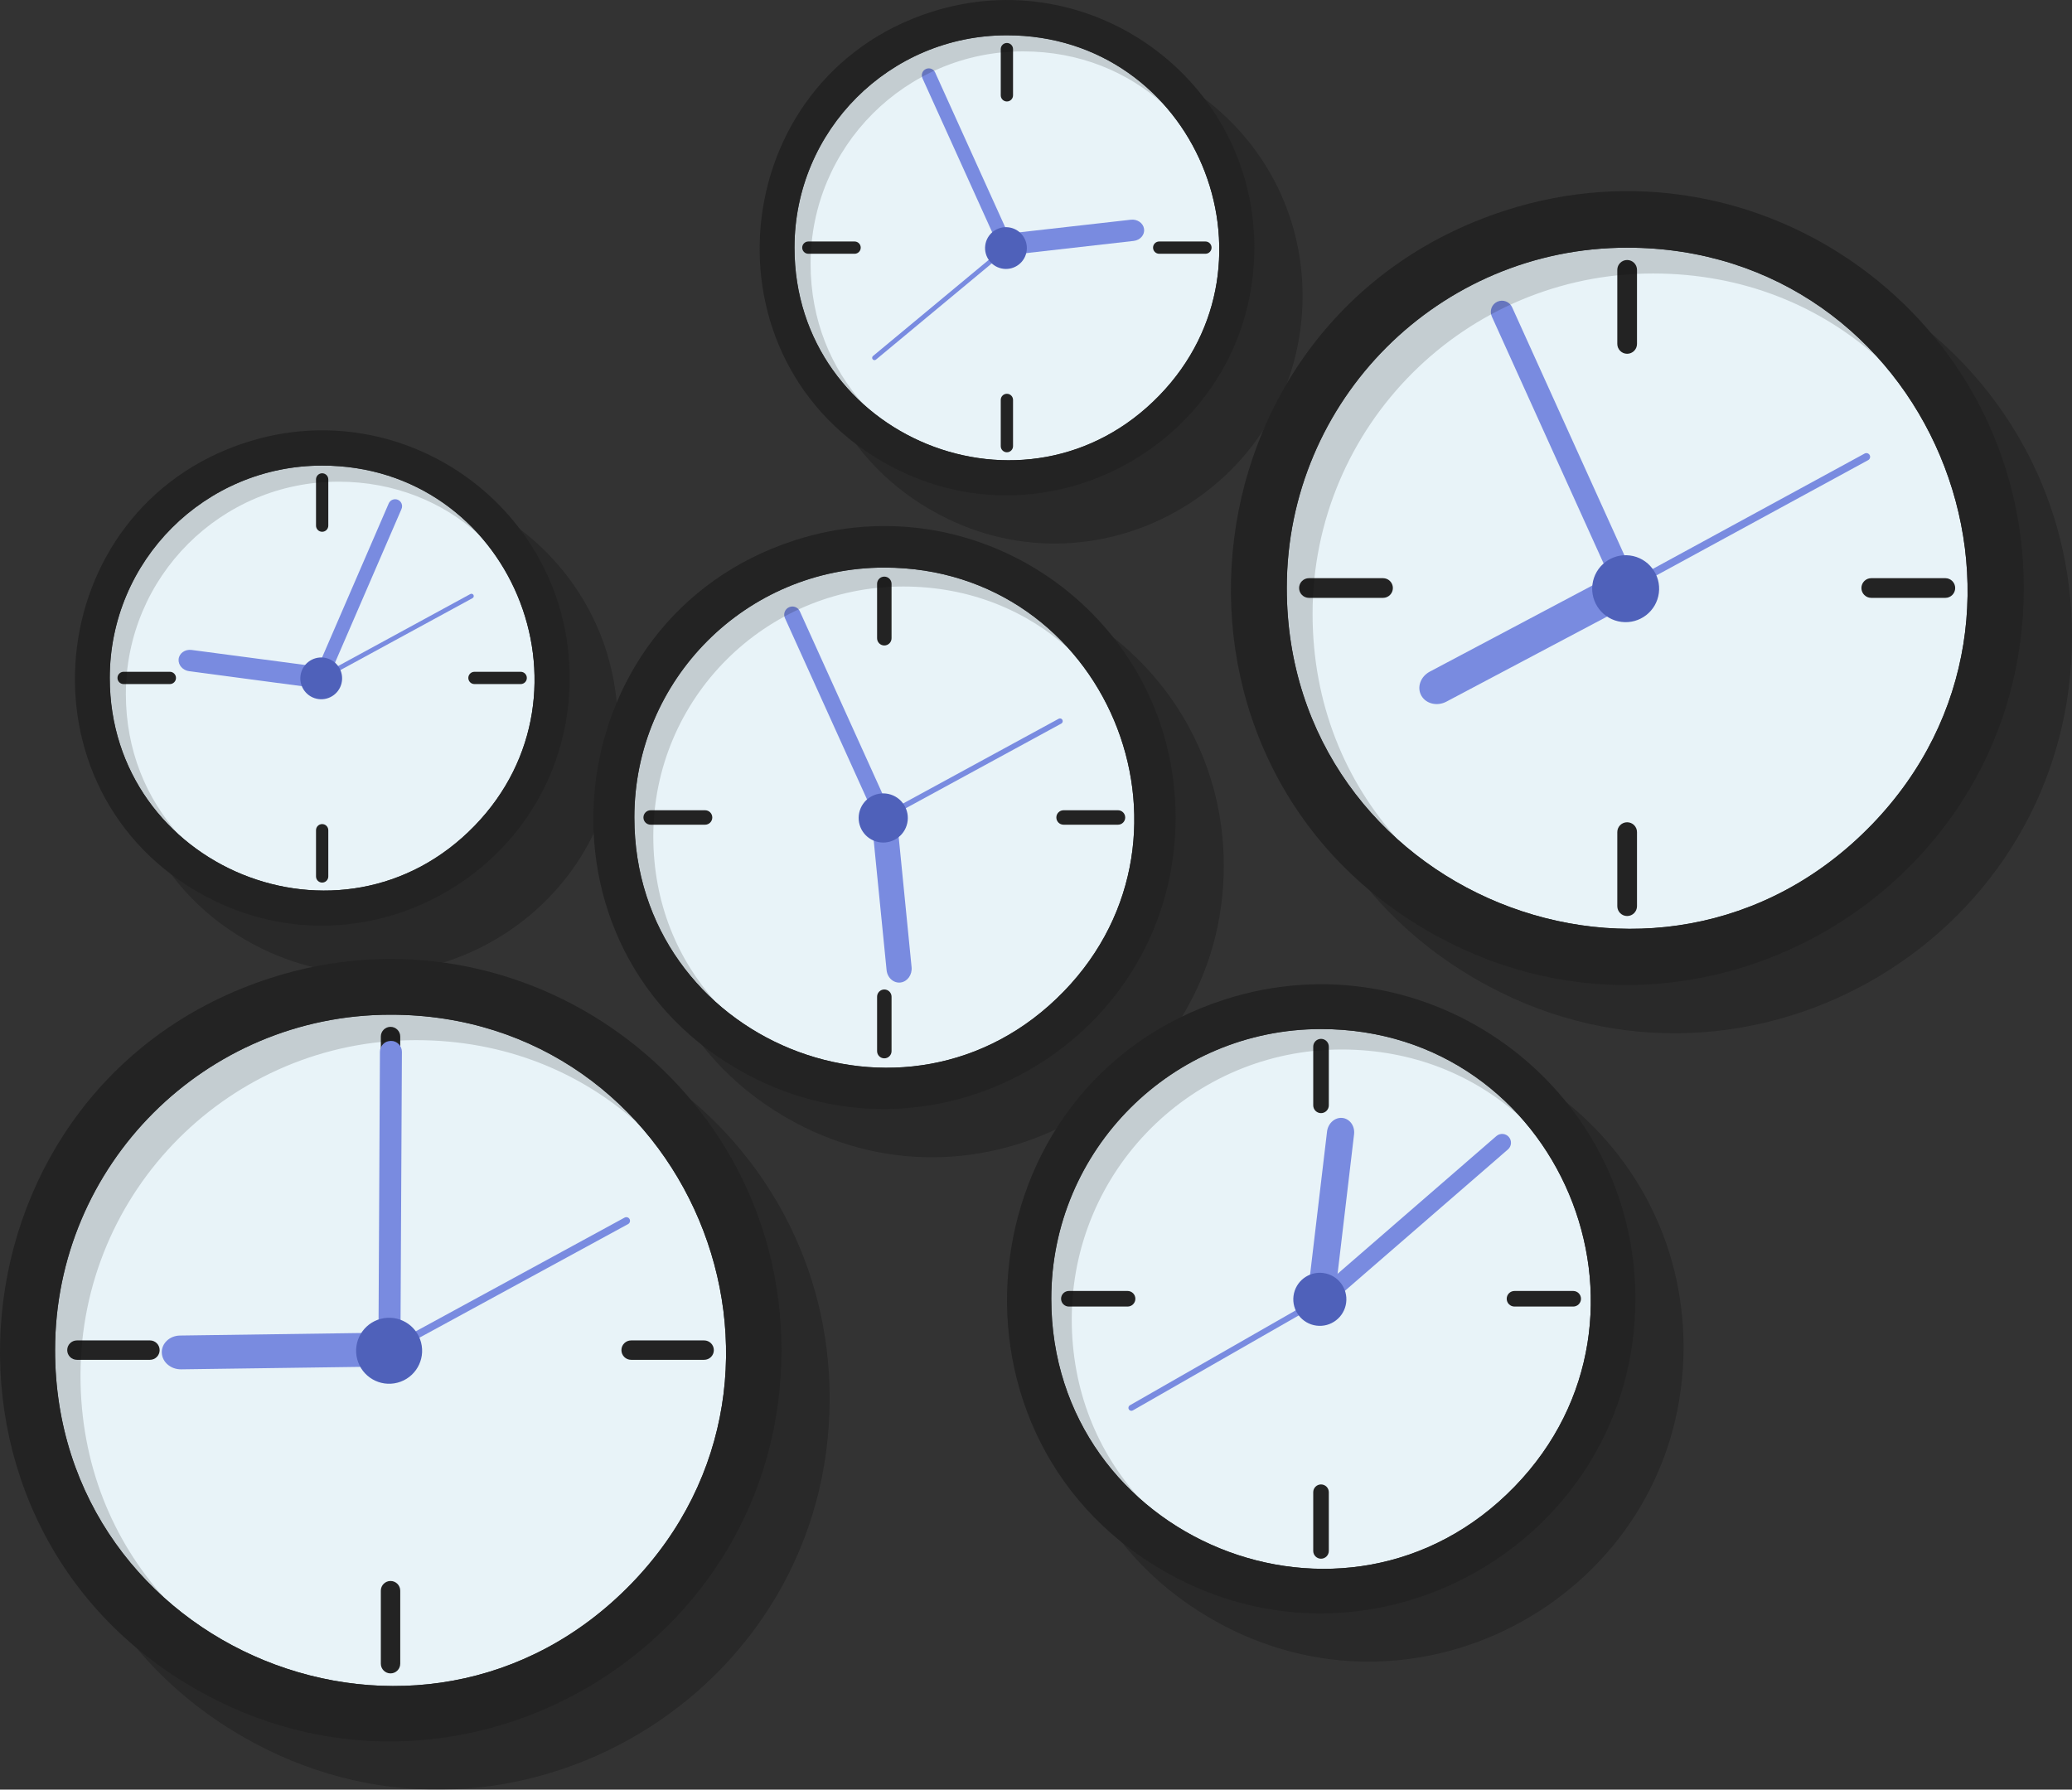 <?xml version="1.0" encoding="UTF-8"?><svg id="Layer_2" xmlns="http://www.w3.org/2000/svg" viewBox="0 0 988.74 854.1"><rect x="0" y="0" width="988.74" height="854.1" fill="#333333" stroke="none"/><defs><style>.cls-1{fill:#e8f3f8;}.cls-2{fill:#232323;}.cls-3{fill:#798be0;}.cls-4{fill:#4f61ba;}.cls-5{opacity:.16;}.cls-6{opacity:.2;}</style></defs><g id="Layer_4"><path class="cls-6" d="m607.3,500.06c-125,40.32-141.78,212.52-24.51,275.16,99.19,53.02,220.59-18.74,220.59-132.38,0-101.99-99.57-173.91-196.08-142.78Z"/><path class="cls-6" d="m152.05,489.77C-3.4,539.91-24.28,754.08,121.57,831.98c123.36,65.93,274.34-23.3,274.34-164.64,0-126.84-123.84-216.29-243.86-177.57Z"/><path class="cls-6" d="m121.15,450.77c78.1,41.74,173.67-14.75,173.67-104.22,0-80.3-78.4-136.92-154.38-112.41-98.41,31.74-111.63,167.32-19.3,216.64Z"/><path class="cls-6" d="m447.9,245.41c78.1,41.74,173.67-14.75,173.67-104.22,0-80.3-78.4-136.92-154.38-112.41-98.41,31.74-111.62,167.32-19.3,216.64Z"/><path class="cls-6" d="m583.98,413.14c0-94.51-92.27-161.15-181.69-132.3-115.82,37.36-131.38,196.93-22.71,254.97,91.92,49.13,204.4-17.36,204.4-122.67Z"/><path class="cls-6" d="m710.38,470.68c125.17,66.9,278.35-23.64,278.35-167.04,0-128.7-125.65-219.45-247.42-180.17-157.73,50.87-178.9,268.17-30.93,347.21Z"/><path class="cls-1" d="m722.86,709.37c-80.66,83.35-221.2,25.29-221.2-89.53,0-71.08,57.62-128.72,128.72-128.72,113.81,0,170.95,137.19,92.48,218.25Z"/><path class="cls-2" d="m630.38,531.24h0c-2.06,0-3.72-1.67-3.72-3.72v-28.01c0-2.06,1.67-3.72,3.72-3.72h0c2.06,0,3.72,1.67,3.72,3.72v28.01c0,2.06-1.67,3.72-3.72,3.72Z"/><path class="cls-2" d="m630.38,743.89h0c-2.06,0-3.72-1.67-3.72-3.72v-28.01c0-2.06,1.67-3.72,3.72-3.72h0c2.06,0,3.72,1.67,3.72,3.72v28.01c0,2.06-1.67,3.72-3.72,3.72Z"/><path class="cls-2" d="m754.44,619.83h0c0,2.06-1.67,3.72-3.72,3.72h-28.01c-2.06,0-3.72-1.67-3.72-3.72h0c0-2.06,1.67-3.72,3.72-3.72h28.01c2.06,0,3.72,1.67,3.72,3.72Z"/><path class="cls-2" d="m541.79,619.83h0c0,2.06-1.67,3.72-3.72,3.72h-28.01c-2.06,0-3.72-1.67-3.72-3.72h0c0-2.06,1.67-3.72,3.72-3.72h28.01c2.06,0,3.72,1.67,3.72,3.72Z"/><path class="cls-3" d="m634.66,616.64h0c-1.53-1.76-1.34-4.43.42-5.95l78.97-68.5c1.76-1.53,4.43-1.34,5.95.42h0c1.53,1.76,1.34,4.43-.42,5.95l-78.97,68.5c-1.76,1.53-4.43,1.34-5.95-.42Z"/><path class="cls-3" d="m637.62,613.48l8.53-72.15c.47-4-2.1-7.51-5.71-7.81h0c-3.53-.29-6.73,2.62-7.19,6.52l-8.43,71.14,12.81,2.29Z"/><path class="cls-3" d="m621.91,626.54l-81.33,46.58c-.68.39-1.54.15-1.93-.52h0c-.39-.68-.15-1.54.52-1.93l81.27-46.54c.37.87.86,1.68,1.47,2.41Z"/><path class="cls-4" d="m617.26,618.45c.91-6.93,7.26-11.82,14.2-10.91,6.93.91,11.82,7.26,10.91,14.2-.91,6.93-7.26,11.82-14.2,10.91-6.93-.91-11.82-7.26-10.91-14.2Z"/><path class="cls-2" d="m584.3,477.05c-125,40.32-141.78,212.52-24.51,275.16,99.19,53.02,220.59-18.74,220.59-132.38,0-101.99-99.57-173.91-196.08-142.78Zm138.57,232.31c-80.66,83.35-221.2,25.29-221.2-89.53,0-71.08,57.62-128.72,128.72-128.72,113.81,0,170.95,137.19,92.48,218.25Z"/><path class="cls-5" d="m725.36,532.89c-21.83-19.59-50.95-32.02-85.21-32.02-71.11,0-128.72,57.64-128.72,128.72,0,34.23,12.48,63.4,32.15,85.3-25.2-22.62-41.91-55.47-41.91-95.06,0-71.08,57.62-128.72,128.72-128.72,39.65,0,72.42,16.65,94.97,41.78Z"/><path class="cls-1" d="m301.38,755.69c-100.32,103.66-275.1,31.46-275.1-111.35,0-88.4,71.65-160.08,160.09-160.08,141.54,0,212.61,170.62,115.01,271.43Z"/><path class="cls-2" d="m186.36,534.16h0c-2.56,0-4.63-2.07-4.63-4.63v-34.84c0-2.56,2.07-4.63,4.63-4.63h0c2.56,0,4.63,2.07,4.63,4.63v34.84c0,2.56-2.07,4.63-4.63,4.63Z"/><path class="cls-2" d="m186.36,798.62h0c-2.56,0-4.63-2.07-4.63-4.63v-34.84c0-2.56,2.07-4.63,4.63-4.63h0c2.56,0,4.63,2.07,4.63,4.63v34.84c0,2.56-2.07,4.63-4.63,4.63Z"/><path class="cls-2" d="m340.64,644.34h0c0,2.56-2.07,4.63-4.63,4.63h-34.84c-2.56,0-4.63-2.07-4.63-4.63h0c0-2.56,2.07-4.63,4.63-4.63h34.84c2.56,0,4.63,2.07,4.63,4.63Z"/><path class="cls-2" d="m76.18,644.34h0c0,2.56-2.07,4.63-4.63,4.63h-34.84c-2.56,0-4.63-2.07-4.63-4.63h0c0-2.56,2.07-4.63,4.63-4.63h34.84c2.56,0,4.63,2.07,4.63,4.63Z"/><path class="cls-3" d="m185.86,637.26h0c-2.9-.01-5.24-2.38-5.22-5.27l.66-130.02c.01-2.9,2.38-5.24,5.27-5.22h0c2.9.01,5.24,2.38,5.22,5.27l-.66,130.02c-.01,2.9-2.38,5.24-5.27,5.22Z"/><path class="cls-3" d="m176.24,636.12l-90.34,1.26c-5,.07-8.92,3.82-8.69,8.32h0c.22,4.4,4.32,7.87,9.21,7.81l89.08-1.22.73-16.17Z"/><path class="cls-3" d="m195.67,636.85l102.37-55.75c.85-.46,1.92-.15,2.38.7h0c.47.85.15,1.92-.7,2.39l-102.29,55.7c-.44-1.09-1.03-2.11-1.76-3.04Z"/><circle class="cls-4" cx="185.66" cy="644.66" r="15.75" transform="translate(-158.09 68.56) rotate(-14.76)"/><path class="cls-2" d="m129.05,466.77c-155.45,50.14-176.33,264.31-30.48,342.21,123.36,65.93,274.34-23.3,274.34-164.64,0-126.84-123.84-216.29-243.86-177.57Zm172.33,288.92c-100.32,103.66-275.1,31.46-275.1-111.35,0-88.4,71.65-160.08,160.09-160.08,141.54,0,212.61,170.62,115.01,271.43Z"/><path class="cls-5" d="m304.48,536.22c-27.15-24.36-63.37-39.82-105.98-39.82-88.43,0-160.09,71.69-160.09,160.08,0,42.56,15.52,78.85,39.98,106.09-31.34-28.14-52.12-68.99-52.12-118.23,0-88.4,71.65-160.08,160.09-160.08,49.31,0,90.07,20.71,118.12,51.96Z"/><path class="cls-1" d="m226.54,394.03c-63.51,65.63-174.16,19.91-174.16-70.49,0-55.96,45.36-101.34,101.35-101.34,89.6,0,134.59,108.01,72.81,171.83Z"/><path class="cls-2" d="m153.73,253.79h0c-1.62,0-2.93-1.31-2.93-2.93v-22.06c0-1.62,1.31-2.93,2.93-2.93h0c1.62,0,2.93,1.31,2.93,2.93v22.06c0,1.62-1.31,2.93-2.93,2.93Z"/><path class="cls-2" d="m153.73,421.21h0c-1.62,0-2.93-1.31-2.93-2.93v-22.06c0-1.62,1.31-2.93,2.93-2.93h0c1.62,0,2.93,1.31,2.93,2.93v22.06c0,1.62-1.31,2.93-2.93,2.93Z"/><path class="cls-2" d="m251.4,323.54h0c0,1.62-1.31,2.93-2.93,2.93h-22.06c-1.62,0-2.93-1.31-2.93-2.93h0c0-1.62,1.31-2.93,2.93-2.93h22.06c1.62,0,2.93,1.31,2.93,2.93Z"/><path class="cls-2" d="m83.98,323.54h0c0,1.62-1.31,2.93-2.93,2.93h-22.06c-1.62,0-2.93-1.31-2.93-2.93h0c0-1.62,1.31-2.93,2.93-2.93h22.06c1.62,0,2.93,1.31,2.93,2.93Z"/><path class="cls-3" d="m154.55,320.17h0c-1.68-.73-2.46-2.68-1.73-4.37l32.68-75.54c.73-1.68,2.68-2.46,4.37-1.73h0c1.68.73,2.46,2.68,1.73,4.37l-32.68,75.54c-.73,1.68-2.68,2.46-4.37,1.73Z"/><path class="cls-3" d="m148.14,317.69l-56.7-7.5c-3.14-.42-5.94,1.57-6.21,4.41h0c-.26,2.78,1.99,5.33,5.05,5.74l55.91,7.42,1.94-10.06Z"/><path class="cls-3" d="m159.62,318.8l64.81-35.29c.54-.29,1.22-.1,1.51.44h0c.29.54.1,1.22-.44,1.51l-64.76,35.26c-.28-.69-.65-1.34-1.11-1.92Z"/><path class="cls-4" d="m143.4,322.45c.71-5.46,5.72-9.31,11.18-8.59,5.46.71,9.31,5.72,8.59,11.18-.71,5.46-5.72,9.31-11.18,8.59s-9.31-5.72-8.59-11.18Z"/><path class="cls-2" d="m117.45,211.13c-98.41,31.74-111.63,167.32-19.3,216.64,78.1,41.74,173.67-14.75,173.67-104.22,0-80.3-78.4-136.92-154.38-112.41Zm109.09,182.9c-63.51,65.63-174.16,19.91-174.16-70.49,0-55.96,45.36-101.34,101.35-101.34,89.6,0,134.59,108.01,72.81,171.83Z"/><path class="cls-5" d="m228.5,255.09c-17.19-15.42-40.12-25.21-67.09-25.21-55.98,0-101.35,45.38-101.35,101.34,0,26.95,9.83,49.92,25.31,67.16-19.84-17.81-33-43.67-33-74.84,0-55.96,45.36-101.34,101.35-101.34,31.22,0,57.02,13.11,74.77,32.89Z"/><path class="cls-1" d="m553.29,188.67c-63.51,65.63-174.16,19.91-174.16-70.49,0-55.96,45.36-101.34,101.35-101.34,89.6,0,134.59,108.01,72.81,171.83Z"/><path class="cls-2" d="m480.48,48.43h0c-1.62,0-2.93-1.31-2.93-2.93v-22.06c0-1.62,1.31-2.93,2.93-2.93h0c1.62,0,2.93,1.31,2.93,2.93v22.06c0,1.62-1.31,2.93-2.93,2.93Z"/><path class="cls-2" d="m480.48,215.85h0c-1.62,0-2.93-1.31-2.93-2.93v-22.06c0-1.62,1.31-2.93,2.93-2.93h0c1.62,0,2.93,1.31,2.93,2.93v22.06c0,1.62-1.31,2.93-2.93,2.93Z"/><path class="cls-2" d="m578.15,118.18h0c0,1.62-1.31,2.93-2.93,2.93h-22.06c-1.62,0-2.93-1.31-2.93-2.93h0c0-1.62,1.31-2.93,2.93-2.93h22.06c1.62,0,2.93,1.31,2.93,2.93Z"/><path class="cls-2" d="m410.73,118.18h0c0,1.62-1.31,2.93-2.93,2.93h-22.06c-1.62,0-2.93-1.31-2.93-2.93h0c0-1.62,1.31-2.93,2.93-2.93h22.06c1.62,0,2.93,1.31,2.93,2.93Z"/><path class="cls-3" d="m478.52,113.96h0c-1.67.76-3.64.02-4.4-1.66l-33.94-74.98c-.76-1.67-.02-3.64,1.66-4.4h0c1.67-.76,3.64-.02,4.4,1.66l33.94,74.98c.76,1.67.02,3.64-1.66,4.4Z"/><path class="cls-3" d="m484.15,121.43l56.83-6.45c3.15-.36,5.38-2.96,4.95-5.78h0c-.42-2.76-3.22-4.69-6.29-4.34l-56.04,6.34.55,10.23Z"/><path class="cls-3" d="m474.77,124.46l-56.76,47.16c-.47.39-1.17.33-1.57-.14h0c-.39-.47-.33-1.18.14-1.57l56.71-47.12c.41.62.9,1.19,1.47,1.67Z"/><path class="cls-4" d="m470.15,117.09c.71-5.46,5.72-9.31,11.18-8.59,5.46.71,9.31,5.72,8.59,11.18-.71,5.46-5.72,9.31-11.18,8.59s-9.31-5.72-8.59-11.18Z"/><path class="cls-2" d="m444.19,5.77c-98.41,31.74-111.62,167.32-19.3,216.64,78.1,41.74,173.67-14.75,173.67-104.22,0-80.3-78.4-136.92-154.38-112.41Zm109.09,182.9c-63.51,65.63-174.16,19.91-174.16-70.49,0-55.96,45.36-101.34,101.35-101.34,89.6,0,134.59,108.01,72.81,171.83Z"/><path class="cls-5" d="m555.25,49.73c-17.19-15.42-40.12-25.21-67.09-25.21-55.98,0-101.35,45.38-101.35,101.34,0,26.95,9.83,49.92,25.31,67.16-19.84-17.81-33-43.67-33-74.84,0-55.96,45.36-101.34,101.35-101.34,31.22,0,57.02,13.11,74.77,32.89Z"/><path class="cls-1" d="m507.68,473.1c-74.75,77.24-204.97,23.44-204.97-82.96,0-65.86,53.39-119.27,119.28-119.27,105.46,0,158.41,127.12,85.69,202.24Z"/><path class="cls-2" d="m421.99,308.05h0c-1.91,0-3.45-1.54-3.45-3.45v-25.96c0-1.91,1.54-3.45,3.45-3.45h0c1.91,0,3.45,1.54,3.45,3.45v25.96c0,1.91-1.54,3.45-3.45,3.45Z"/><path class="cls-2" d="m421.99,505.09h0c-1.91,0-3.45-1.54-3.45-3.45v-25.96c0-1.91,1.54-3.45,3.45-3.45h0c1.91,0,3.45,1.54,3.45,3.45v25.96c0,1.91-1.54,3.45-3.45,3.45Z"/><path class="cls-2" d="m536.94,390.14h0c0,1.91-1.54,3.45-3.45,3.45h-25.96c-1.91,0-3.45-1.54-3.45-3.45h0c0-1.91,1.54-3.45,3.45-3.45h25.96c1.91,0,3.45,1.54,3.45,3.45Z"/><path class="cls-2" d="m339.9,390.14h0c0,1.91-1.54,3.45-3.45,3.45h-25.96c-1.91,0-3.45-1.54-3.45-3.45h0c0-1.91,1.54-3.45,3.45-3.45h25.96c1.91,0,3.45,1.54,3.45,3.45Z"/><path class="cls-3" d="m419.68,385.17h0c-1.97.89-4.28.02-5.17-1.95l-39.95-88.25c-.89-1.97-.02-4.28,1.95-5.17h0c1.97-.89,4.28-.02,5.17,1.95l39.95,88.25c.89,1.97.02,4.28-1.95,5.17Z"/><path class="cls-3" d="m416.41,395.97l6.66,66.99c.37,3.71,3.4,6.38,6.72,5.93h0c3.25-.44,5.57-3.71,5.21-7.33l-6.54-66.06-12.05.48Z"/><path class="cls-3" d="m428.92,384.56l76.27-41.54c.64-.35,1.43-.11,1.78.52h0c.35.64.11,1.43-.52,1.78l-76.22,41.5c-.33-.81-.77-1.57-1.31-2.26Z"/><circle class="cls-4" cx="421.47" cy="390.38" r="11.73" transform="translate(-79.26 671.98) rotate(-72.16)"/><path class="cls-2" d="m379.28,257.84c-115.82,37.36-131.38,196.93-22.71,254.97,91.92,49.13,204.4-17.36,204.4-122.67,0-94.51-92.27-161.15-181.69-132.3Zm128.4,215.27c-74.75,77.24-204.97,23.44-204.97-82.96,0-65.86,53.39-119.27,119.28-119.27,105.46,0,158.41,127.12,85.69,202.24Z"/><path class="cls-5" d="m509.99,309.58c-20.23-18.15-47.21-29.67-78.96-29.67-65.89,0-119.28,53.41-119.28,119.27,0,31.71,11.57,58.75,29.79,79.04-23.35-20.96-38.83-51.4-38.83-88.09,0-65.86,53.39-119.27,119.28-119.27,36.74,0,67.11,15.43,88,38.71Z"/><path class="cls-1" d="m893.16,393.61c-101.79,105.18-279.12,31.92-279.12-112.98,0-89.69,72.7-162.42,162.43-162.42,143.61,0,215.72,173.11,116.7,275.4Z"/><path class="cls-2" d="m776.46,168.84h0c-2.59,0-4.7-2.1-4.7-4.7v-35.35c0-2.59,2.1-4.7,4.7-4.7h0c2.59,0,4.7,2.1,4.7,4.7v35.35c0,2.59-2.1,4.7-4.7,4.7Z"/><path class="cls-2" d="m776.46,437.17h0c-2.59,0-4.7-2.1-4.7-4.7v-35.35c0-2.59,2.1-4.7,4.7-4.7h0c2.59,0,4.7,2.1,4.7,4.7v35.35c0,2.59-2.1,4.7-4.7,4.7Z"/><path class="cls-2" d="m933,280.63h0c0,2.59-2.1,4.7-4.7,4.7h-35.35c-2.59,0-4.7-2.1-4.7-4.7h0c0-2.59,2.1-4.7,4.7-4.7h35.35c2.59,0,4.7,2.1,4.7,4.7Z"/><path class="cls-2" d="m664.67,280.63h0c0,2.59-2.1,4.7-4.7,4.7h-35.35c-2.59,0-4.7-2.1-4.7-4.7h0c0-2.59,2.1-4.7,4.7-4.7h35.35c2.59,0,4.7,2.1,4.7,4.7Z"/><path class="cls-3" d="m773.32,273.86h0c-2.68,1.21-5.83.02-7.05-2.65l-54.4-120.18c-1.21-2.68-.02-5.83,2.65-7.05h0c2.68-1.21,5.83-.02,7.05,2.65l54.4,120.18c1.21,2.68.02,5.83-2.65,7.05Z"/><path class="cls-3" d="m763.29,277.6l-81,42.93c-4.49,2.38-6.29,7.57-4,11.53h0c2.24,3.87,7.55,5.11,11.93,2.79l79.89-42.3-6.82-14.94Z"/><path class="cls-3" d="m785.9,273.03l103.87-56.57c.86-.47,1.95-.15,2.42.71h0c.47.87.15,1.95-.71,2.42l-103.79,56.51c-.45-1.11-1.04-2.14-1.79-3.08Z"/><path class="cls-4" d="m759.91,278.88c1.14-8.75,9.16-14.91,17.91-13.77,8.75,1.14,14.91,9.16,13.77,17.91-1.14,8.75-9.16,14.91-17.91,13.77s-14.91-9.16-13.77-17.91Z"/><path class="cls-2" d="m718.31,100.46c-157.73,50.87-178.9,268.17-30.93,347.21,125.17,66.9,278.35-23.64,278.35-167.04,0-128.7-125.65-219.45-247.42-180.17Zm174.85,293.14c-101.79,105.18-279.12,31.92-279.12-112.98,0-89.69,72.7-162.42,162.43-162.42,143.61,0,215.72,173.11,116.7,275.4Z"/><path class="cls-5" d="m896.3,170.92c-27.55-24.72-64.3-40.4-107.52-40.4-89.73,0-162.43,72.74-162.43,162.42,0,43.19,15.75,80.01,40.57,107.64-31.8-28.55-52.88-70-52.88-119.95,0-89.69,72.7-162.42,162.43-162.42,50.03,0,91.39,21.01,119.84,52.72Z"/></g></svg>